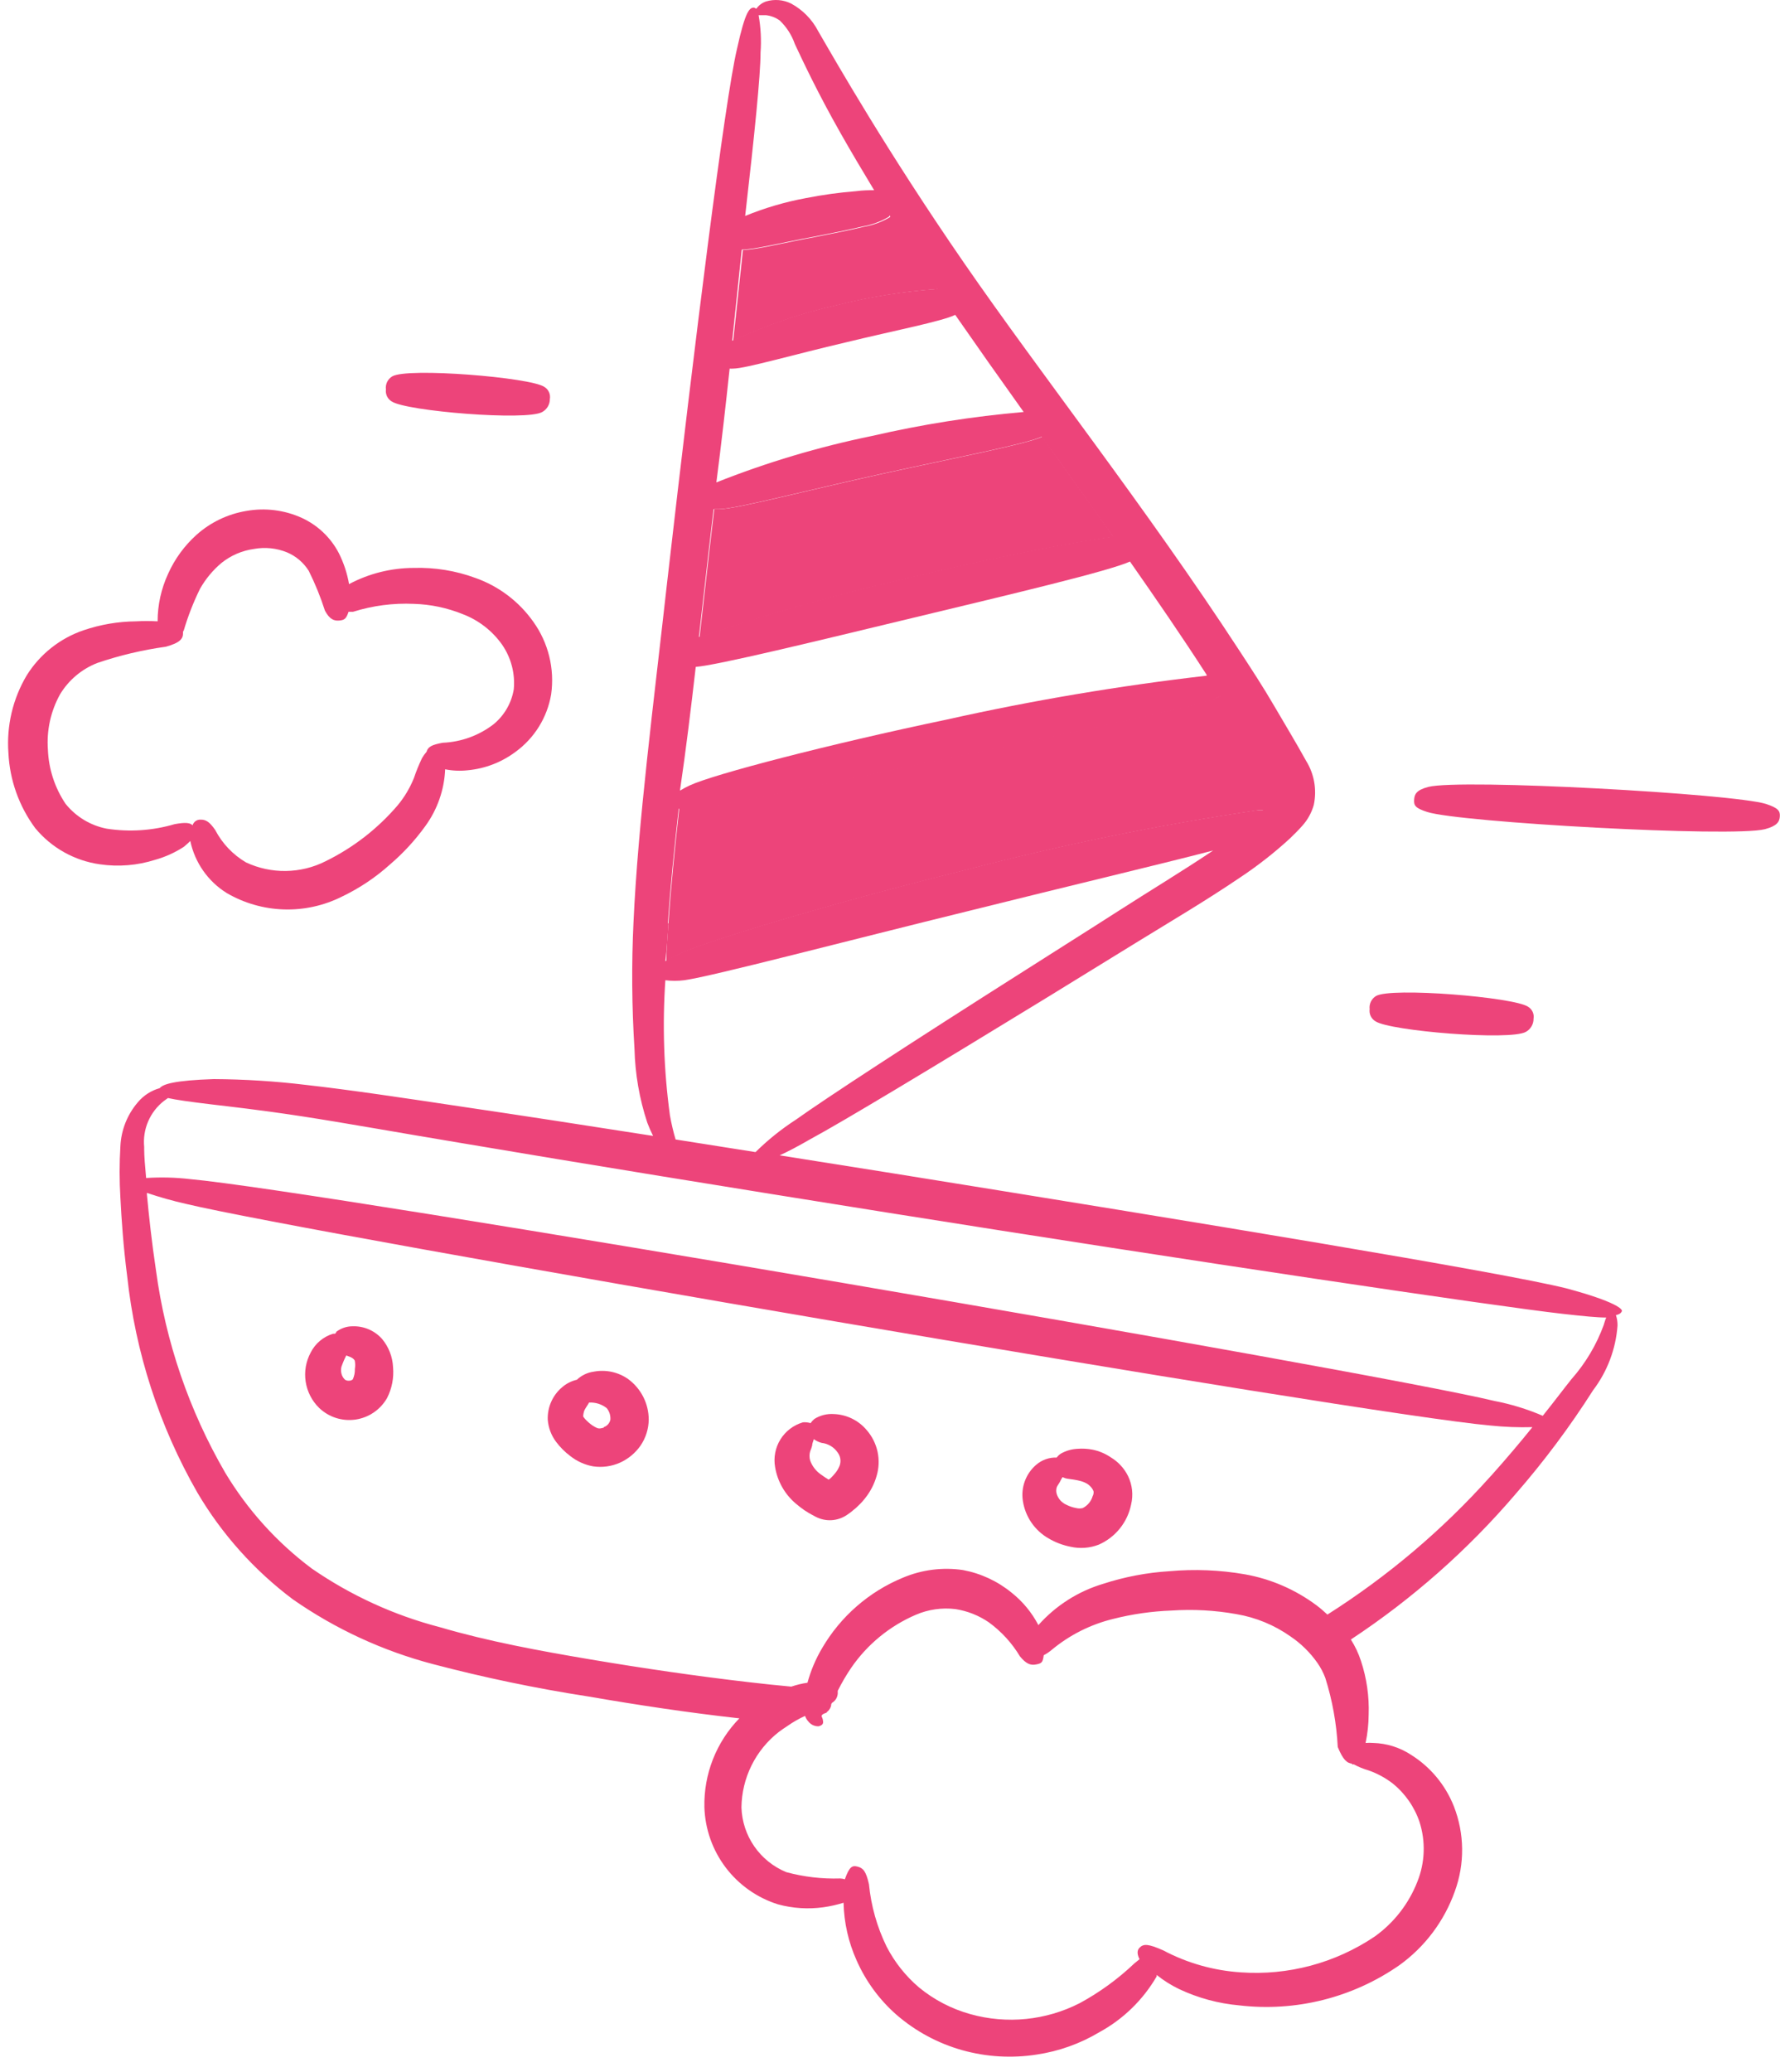 <svg width="110" height="128" viewBox="0 0 110 128" fill="none" xmlns="http://www.w3.org/2000/svg">
<path d="M96.81 79.59C92.81 78.59 73.97 75.5 55.11 72.47L48.18 71.37C48.67 71.15 49.28 70.83 50.08 70.37C52.08 69.29 57.53 66.01 64.72 61.61L70.41 58.11C72.41 56.88 74.47 55.67 76.6 54.23C77.703 53.5 78.746 52.684 79.72 51.79C79.97 51.54 80.2 51.33 80.48 51.01C80.813 50.64 81.056 50.199 81.19 49.72C81.387 48.789 81.219 47.819 80.72 47.01C80.05 45.8 79.39 44.72 78.72 43.57C78.05 42.42 77.33 41.32 76.61 40.22C70.83 31.36 64.32 23.12 59.56 16.22C54.8 9.32 51.68 3.85 50.56 1.92C50.185 1.199 49.603 0.607 48.89 0.22C48.408 -0.019 47.854 -0.065 47.34 0.09C47.097 0.171 46.886 0.329 46.74 0.54L46.6 0.47C46.33 0.47 46.07 0.62 45.54 3.04C44.79 6.22 42.94 21.04 41.23 35.95C40.4 43.39 39.43 50.81 39.15 56.95C39.025 59.565 39.045 62.186 39.21 64.8C39.249 66.347 39.515 67.88 40 69.35C40.105 69.629 40.225 69.903 40.36 70.17C36.21 69.52 32.25 68.91 28.72 68.39C24.93 67.82 21.59 67.32 18.91 67.02C17.018 66.791 15.115 66.671 13.21 66.66C10.79 66.74 10.07 66.97 9.87 67.22C9.342 67.367 8.872 67.67 8.52 68.09C7.866 68.85 7.486 69.808 7.44 70.81C7.376 71.869 7.376 72.931 7.44 73.99C7.51 75.34 7.62 76.99 7.86 78.84C8.366 83.549 9.844 88.101 12.2 92.21C13.712 94.774 15.718 97.014 18.1 98.8C20.729 100.632 23.66 101.986 26.76 102.8C29.923 103.632 33.127 104.3 36.36 104.8C39.43 105.33 42.55 105.8 45.69 106.15C44.983 106.876 44.429 107.735 44.058 108.677C43.687 109.62 43.508 110.627 43.53 111.64C43.572 112.988 44.032 114.29 44.847 115.366C45.663 116.441 46.792 117.236 48.08 117.64C48.992 117.888 49.944 117.949 50.88 117.82C51.303 117.761 51.722 117.667 52.13 117.54C52.158 118.772 52.433 119.986 52.94 121.11C53.507 122.392 54.346 123.535 55.4 124.46C56.578 125.481 57.968 126.229 59.47 126.65C60.963 127.067 62.528 127.159 64.06 126.92C65.435 126.717 66.757 126.245 67.95 125.53C69.419 124.727 70.64 123.537 71.48 122.09C71.476 122.06 71.476 122.03 71.48 122C71.911 122.346 72.381 122.642 72.88 122.88C74.045 123.427 75.297 123.766 76.58 123.88C80.077 124.291 83.603 123.405 86.49 121.39C88.06 120.257 89.249 118.674 89.9 116.85C90.528 115.142 90.507 113.263 89.84 111.57C89.316 110.253 88.384 109.138 87.18 108.39C86.491 107.942 85.691 107.693 84.87 107.67C84.71 107.658 84.55 107.658 84.39 107.67C84.512 107.094 84.576 106.508 84.58 105.92C84.62 104.79 84.457 103.662 84.1 102.59C83.949 102.129 83.741 101.689 83.48 101.28C87.282 98.772 90.712 95.743 93.67 92.28C95.421 90.269 97.019 88.13 98.45 85.88C99.331 84.721 99.855 83.331 99.96 81.88C99.963 81.662 99.929 81.446 99.86 81.24C100.09 81.19 100.19 81.1 100.23 80.99C100.27 80.88 99.89 80.42 96.81 79.59ZM47 3.25C47.057 2.478 47.016 1.702 46.88 0.94H47.35C47.654 0.976 47.943 1.089 48.19 1.27C48.61 1.673 48.929 2.17 49.12 2.72C49.59 3.72 50.52 5.72 51.97 8.27C52.57 9.33 53.27 10.51 54.02 11.75C53.71 11.75 53.33 11.75 52.9 11.81C51.856 11.893 50.817 12.036 49.79 12.24C48.509 12.477 47.255 12.846 46.05 13.34C46.62 8.37 47 4.66 47 3.25ZM45.84 15.42C46.62 15.42 48.43 14.96 50.3 14.62C51.37 14.41 52.43 14.2 53.3 13.99C53.876 13.892 54.428 13.689 54.93 13.39L54.98 13.31C55.82 14.65 56.73 16.06 57.73 17.55C57.8 17.65 57.88 17.75 57.94 17.85C55.828 17.998 53.733 18.332 51.68 18.85C49.463 19.347 47.307 20.084 45.25 21.05L45.84 15.42ZM45.05 22.77C45.14 22.776 45.23 22.776 45.32 22.77C46.06 22.77 49.14 21.88 52.27 21.15C55.27 20.42 58.22 19.85 59.03 19.45C60.363 21.37 61.773 23.37 63.26 25.45C60.106 25.723 56.975 26.218 53.89 26.93C50.605 27.603 47.386 28.563 44.27 29.8C44.58 27.4 44.85 25.03 45.09 22.77H45.05ZM43.55 36.2C43.73 34.61 43.91 33.02 44.1 31.45H44.44C45.44 31.45 49.94 30.27 54.44 29.28C58.94 28.29 63.37 27.44 64.37 26.98C65.81 28.98 67.29 31.05 68.78 33.15C66.58 33.42 61.2 34.46 55.88 35.75C51.591 36.732 47.356 37.934 43.19 39.35L43.55 36.2ZM42.97 41.2C44.37 41.09 50.42 39.61 56.49 38.15C62.56 36.69 68.49 35.29 69.83 34.69C71.43 36.98 73.03 39.3 74.57 41.69V41.74C69.173 42.362 63.812 43.266 58.51 44.45C51.25 45.97 44.09 47.83 42.62 48.52C42.414 48.615 42.214 48.722 42.02 48.84C42.39 46.33 42.7 43.77 43 41.16L42.97 41.2ZM41.27 57.05C41.42 54.86 41.66 52.47 41.94 49.96C42.31 50.025 42.689 50.025 43.06 49.96C44.66 49.84 51.87 48.26 59.06 46.76C66.25 45.26 73.48 43.76 75 43.21L75.43 43.02L76.63 44.92C77.28 46.02 77.99 47.18 78.56 48.21C78.82 48.7 78.86 49.03 78.81 49.13C78.61 49.483 78.345 49.795 78.03 50.05H77.68C71.577 50.958 65.528 52.197 59.56 53.76C51.46 55.76 43.45 58.18 41.83 58.98C41.585 59.098 41.348 59.232 41.12 59.38C41.21 58.62 41.26 57.83 41.31 57.03L41.27 57.05ZM41.08 60.55C41.488 60.603 41.902 60.603 42.31 60.55C44.1 60.29 52.13 58.17 60.2 56.19C65.85 54.78 71.5 53.44 74.97 52.54C73.03 53.84 70.97 55.08 69.09 56.29C67.21 57.5 65.24 58.73 63.46 59.87C56.34 64.38 51 67.87 49.18 69.17C48.284 69.75 47.45 70.42 46.69 71.17L41.75 70.39C41.606 69.9 41.489 69.402 41.4 68.9C41.021 66.12 40.928 63.309 41.12 60.51L41.08 60.55ZM83.53 108.99C83.573 108.999 83.617 108.999 83.66 108.99C83.954 109.151 84.266 109.279 84.59 109.37C85.114 109.556 85.607 109.822 86.05 110.16C86.822 110.778 87.401 111.603 87.72 112.54C88.11 113.75 88.064 115.059 87.59 116.24C87.058 117.602 86.141 118.781 84.95 119.63C82.514 121.27 79.599 122.048 76.67 121.84C74.995 121.73 73.362 121.267 71.88 120.48C70.97 120.08 70.67 120.06 70.42 120.32C70.31 120.43 70.22 120.63 70.42 121.03L70.11 121.28C69.096 122.245 67.96 123.072 66.73 123.74C64.639 124.811 62.222 125.054 59.96 124.42C58.8 124.097 57.72 123.535 56.79 122.77C55.966 122.068 55.286 121.212 54.79 120.25C54.2 119.042 53.831 117.738 53.7 116.4C53.52 115.59 53.34 115.4 53 115.31C52.66 115.22 52.49 115.31 52.21 116.09C52.116 116.061 52.018 116.044 51.92 116.04C50.797 116.075 49.674 115.944 48.59 115.65C47.791 115.322 47.105 114.769 46.613 114.059C46.121 113.35 45.846 112.513 45.82 111.65C45.831 110.75 46.044 109.863 46.444 109.056C46.843 108.25 47.42 107.543 48.13 106.99C48.3 106.86 48.48 106.74 48.65 106.63C48.996 106.385 49.364 106.174 49.75 106C49.795 106.13 49.867 106.249 49.96 106.35C50.035 106.444 50.131 106.519 50.24 106.57C50.35 106.62 50.469 106.644 50.59 106.64C50.96 106.55 50.86 106.34 50.84 106.19L50.77 106.01C50.77 106.01 50.77 105.91 50.97 105.84C51.17 105.77 51.06 105.79 51.1 105.76C51.14 105.73 51.16 105.7 51.18 105.69C51.266 105.6 51.328 105.49 51.36 105.37C51.36 105.31 51.36 105.26 51.42 105.19C51.538 105.12 51.633 105.018 51.695 104.896C51.757 104.773 51.783 104.636 51.77 104.5C51.774 104.483 51.774 104.466 51.77 104.45C52.015 103.959 52.292 103.484 52.6 103.03C53.597 101.58 54.983 100.443 56.6 99.75C57.368 99.42 58.21 99.3 59.04 99.4C59.783 99.514 60.49 99.794 61.11 100.22C61.884 100.784 62.537 101.498 63.03 102.32C63.41 102.78 63.68 102.89 64.03 102.82C64.38 102.75 64.44 102.7 64.5 102.25C64.671 102.161 64.832 102.054 64.98 101.93C66.084 101.009 67.383 100.352 68.78 100.01C69.965 99.709 71.178 99.535 72.4 99.49C73.737 99.4 75.08 99.474 76.4 99.71C77.606 99.913 78.751 100.385 79.75 101.09C80.398 101.528 80.96 102.08 81.41 102.72C81.612 103.008 81.776 103.32 81.9 103.65C82.337 105.035 82.596 106.469 82.67 107.92C83 108.72 83.24 108.92 83.57 108.95L83.53 108.99ZM92.11 91.2C89.159 94.497 85.767 97.371 82.03 99.74C81.818 99.537 81.594 99.346 81.36 99.17C80.05 98.192 78.529 97.534 76.92 97.25C75.385 96.984 73.822 96.921 72.27 97.06C70.876 97.146 69.498 97.408 68.17 97.84C66.626 98.302 65.241 99.185 64.17 100.39C63.766 99.615 63.204 98.934 62.52 98.39C61.653 97.679 60.621 97.198 59.52 96.99C58.26 96.802 56.973 96.965 55.8 97.46C53.7 98.325 51.943 99.857 50.8 101.82C50.406 102.486 50.103 103.203 49.9 103.95C49.56 103.998 49.225 104.079 48.9 104.19C48.03 104.11 47.18 104.02 46.32 103.92C43.04 103.54 39.76 103.06 36.55 102.52C33.34 101.98 30.15 101.39 27.19 100.52C24.354 99.784 21.67 98.555 19.26 96.89C17.114 95.284 15.3 93.277 13.92 90.98C11.686 87.135 10.232 82.887 9.64 78.48C9.37 76.68 9.2 75.09 9.08 73.79C9.08 73.79 9.08 73.71 9.08 73.69C9.874 73.959 10.682 74.186 11.5 74.37C19.22 76.22 84.19 87.37 92.1 88.06C92.963 88.151 93.832 88.185 94.7 88.16C94 89.03 93.16 90.03 92.15 91.16L92.11 91.2ZM99.11 81.84C98.66 83.076 97.982 84.215 97.11 85.2C96.69 85.72 96.11 86.5 95.34 87.46C94.376 87.046 93.37 86.738 92.34 86.54C84.62 84.68 19.65 73.54 11.75 72.84C10.847 72.733 9.937 72.71 9.03 72.77C8.96 72.02 8.91 71.41 8.91 70.98V70.85C8.858 70.312 8.942 69.769 9.156 69.273C9.369 68.777 9.704 68.342 10.13 68.01L10.38 67.83C10.86 67.94 11.7 68.06 13.12 68.23C14.12 68.35 16.05 68.56 18.66 68.96C21.27 69.36 24.59 69.96 28.38 70.59C35.94 71.87 45.38 73.4 54.79 74.9C73.62 77.9 92.54 80.71 96.56 81.16C97.89 81.31 98.72 81.39 99.26 81.39C99.23 81.47 99.17 81.62 99.12 81.8L99.11 81.84Z" fill="#ED447A"/>
<path d="M78.87 49.133C78.67 49.486 78.406 49.798 78.09 50.053H77.74C71.638 50.961 65.589 52.2 59.62 53.763C51.52 55.763 43.51 58.183 41.89 58.983C41.645 59.101 41.408 59.235 41.18 59.383C41.18 58.613 41.26 57.823 41.31 57.003C41.46 54.813 41.7 52.423 41.98 49.913C42.351 49.978 42.73 49.978 43.1 49.913C44.7 49.793 51.91 48.213 59.1 46.713C66.29 45.213 73.52 43.713 75.04 43.163L75.47 42.973L76.67 44.873C77.32 45.973 78.03 47.133 78.6 48.163C78.88 48.703 78.92 49.033 78.87 49.133Z" fill="#ED447A"/>
<path d="M68.82 33.17C66.62 33.44 61.24 34.48 55.92 35.77C51.631 36.753 47.396 37.955 43.23 39.371L43.59 36.2C43.77 34.61 43.95 33.02 44.14 31.45H44.48C45.48 31.45 49.98 30.27 54.48 29.28C58.98 28.291 63.41 27.441 64.41 26.98C65.85 29.03 67.33 31.03 68.82 33.17Z" fill="#ED447A"/>
<path d="M58 17.852C55.888 18 53.793 18.335 51.74 18.852C49.523 19.349 47.367 20.087 45.31 21.052L45.91 15.442C46.69 15.442 48.5 14.982 50.37 14.642C51.44 14.432 52.5 14.222 53.37 14.012C53.946 13.914 54.498 13.711 55 13.412L55.05 13.332C55.89 14.672 56.8 16.082 57.8 17.572C57.83 17.652 57.91 17.752 58 17.852Z" fill="#ED447A"/>
<path d="M11.36 52.312C11.53 52.172 11.66 52.052 11.76 51.952C11.9 52.614 12.172 53.241 12.56 53.794C12.949 54.348 13.445 54.816 14.02 55.172C15.089 55.793 16.296 56.139 17.531 56.179C18.767 56.219 19.993 55.952 21.1 55.403C22.191 54.884 23.202 54.211 24.1 53.403C24.923 52.7 25.658 51.901 26.29 51.023C27.032 50.001 27.456 48.784 27.51 47.523C27.968 47.614 28.436 47.634 28.9 47.583C29.969 47.485 30.99 47.094 31.85 46.452C33.025 45.601 33.818 44.323 34.06 42.893C34.283 41.313 33.889 39.709 32.96 38.412C32.076 37.16 30.825 36.213 29.38 35.702C28.162 35.254 26.868 35.044 25.57 35.083C24.175 35.085 22.802 35.428 21.57 36.083C21.456 35.418 21.243 34.774 20.94 34.172C20.441 33.211 19.635 32.444 18.65 31.992C17.58 31.506 16.387 31.357 15.23 31.562C14.08 31.752 13.008 32.265 12.14 33.042C11.396 33.712 10.8 34.529 10.39 35.442C9.963 36.364 9.741 37.367 9.74 38.383C9.294 38.359 8.847 38.359 8.4 38.383C7.301 38.393 6.211 38.579 5.17 38.932C3.71 39.428 2.466 40.413 1.65 41.722C0.791 43.166 0.397 44.838 0.52 46.513C0.6 48.193 1.178 49.811 2.18 51.162C3.188 52.379 4.615 53.175 6.18 53.393C7.323 53.559 8.489 53.463 9.59 53.113C10.217 52.937 10.814 52.667 11.36 52.312ZM6.6 51.192C5.594 50.998 4.691 50.452 4.05 49.653C3.383 48.659 3.006 47.499 2.96 46.303C2.874 45.117 3.134 43.932 3.71 42.893C4.244 42.008 5.057 41.326 6.02 40.952C7.392 40.486 8.805 40.152 10.24 39.952C11.13 39.712 11.31 39.453 11.31 39.123V39.023C11.325 38.992 11.342 38.961 11.36 38.932C11.621 38.052 11.955 37.196 12.36 36.373C12.705 35.764 13.155 35.222 13.69 34.773C14.267 34.311 14.958 34.014 15.69 33.912C16.38 33.785 17.091 33.858 17.74 34.123C18.293 34.357 18.76 34.755 19.08 35.263C19.475 36.056 19.81 36.878 20.08 37.722C20.37 38.262 20.64 38.362 20.97 38.333C21.3 38.303 21.4 38.212 21.54 37.792C21.63 37.792 21.71 37.792 21.82 37.792C23.035 37.411 24.308 37.245 25.58 37.303C26.609 37.334 27.625 37.547 28.58 37.932C29.563 38.302 30.412 38.957 31.02 39.812C31.583 40.621 31.842 41.602 31.75 42.583C31.609 43.43 31.165 44.197 30.5 44.742C29.596 45.438 28.499 45.836 27.36 45.883C26.68 46.003 26.44 46.142 26.36 46.442C26.254 46.562 26.16 46.693 26.08 46.833C25.888 47.232 25.721 47.642 25.58 48.062C25.335 48.67 24.997 49.237 24.58 49.742C23.345 51.188 21.828 52.366 20.12 53.202C19.359 53.587 18.521 53.792 17.668 53.804C16.816 53.817 15.972 53.635 15.2 53.273C14.392 52.797 13.733 52.104 13.3 51.273C12.96 50.782 12.73 50.623 12.39 50.633C12.281 50.628 12.174 50.66 12.085 50.723C11.996 50.787 11.931 50.878 11.9 50.982C11.76 50.832 11.48 50.782 10.79 50.912C9.431 51.312 8 51.407 6.6 51.192Z" fill="#ED447A"/>
<path d="M23.61 82.711C23.381 82.454 23.099 82.251 22.782 82.116C22.466 81.982 22.123 81.918 21.78 81.931C21.418 81.932 21.067 82.052 20.78 82.272C20.78 82.272 20.78 82.352 20.69 82.392H20.58C20.283 82.481 20.008 82.631 19.771 82.83C19.534 83.029 19.339 83.275 19.2 83.552C18.904 84.101 18.795 84.731 18.889 85.348C18.983 85.965 19.274 86.535 19.72 86.971C20.015 87.255 20.371 87.467 20.761 87.592C21.151 87.717 21.564 87.751 21.969 87.693C22.374 87.634 22.76 87.483 23.098 87.253C23.436 87.022 23.717 86.717 23.92 86.362C24.22 85.776 24.348 85.117 24.29 84.461C24.261 83.819 24.022 83.205 23.61 82.711ZM21.8 85.211C21.739 85.264 21.66 85.293 21.58 85.291C21.484 85.303 21.388 85.278 21.31 85.221C21.207 85.12 21.134 84.992 21.1 84.852C21.065 84.714 21.065 84.569 21.1 84.431C21.183 84.191 21.283 83.957 21.4 83.731L21.68 83.841C21.81 83.901 21.93 84.011 21.93 84.091C21.958 84.247 21.958 84.406 21.93 84.561C21.939 84.785 21.894 85.008 21.8 85.211Z" fill="#ED447A"/>
<path d="M38.82 85.192C38.515 84.977 38.171 84.826 37.807 84.747C37.443 84.668 37.066 84.663 36.7 84.732C36.306 84.784 35.938 84.959 35.65 85.232C35.309 85.311 34.993 85.472 34.73 85.702C34.441 85.947 34.212 86.255 34.06 86.601C33.907 86.948 33.836 87.324 33.85 87.702C33.888 88.195 34.065 88.666 34.36 89.062C34.612 89.4 34.912 89.7 35.25 89.952C35.658 90.273 36.139 90.489 36.65 90.582C37.217 90.667 37.797 90.587 38.32 90.352C38.831 90.121 39.27 89.754 39.59 89.292C39.91 88.82 40.084 88.263 40.09 87.692C40.089 87.205 39.973 86.725 39.753 86.291C39.532 85.857 39.213 85.48 38.82 85.192ZM37.31 88.192C37.02 88.262 36.99 88.292 36.62 88.062C36.456 87.949 36.305 87.818 36.17 87.672C36.121 87.62 36.077 87.563 36.04 87.502C36.04 87.502 36.04 87.252 36.14 87.072C36.24 86.892 36.35 86.752 36.4 86.642C36.792 86.62 37.18 86.74 37.49 86.982C37.658 87.183 37.74 87.441 37.72 87.702C37.697 87.808 37.647 87.905 37.575 87.986C37.503 88.066 37.412 88.127 37.31 88.162V88.192Z" fill="#ED447A"/>
<path d="M51.54 87.353C51.115 87.322 50.691 87.427 50.33 87.653C50.239 87.729 50.159 87.816 50.09 87.913C49.938 87.866 49.779 87.849 49.62 87.863C49.042 88.031 48.547 88.407 48.229 88.918C47.912 89.43 47.795 90.041 47.9 90.633C48.048 91.516 48.505 92.317 49.19 92.893C49.357 93.035 49.53 93.168 49.71 93.293L49.98 93.463C50.07 93.523 50.26 93.613 50.4 93.693C50.703 93.853 51.043 93.927 51.385 93.908C51.727 93.889 52.057 93.776 52.34 93.583C52.488 93.488 52.629 93.381 52.76 93.263C52.856 93.191 52.947 93.11 53.03 93.023C53.202 92.864 53.359 92.69 53.5 92.503C53.805 92.11 54.033 91.662 54.17 91.183C54.317 90.697 54.338 90.181 54.232 89.684C54.125 89.188 53.894 88.726 53.56 88.343C53.311 88.046 53.002 87.805 52.655 87.635C52.307 87.464 51.927 87.368 51.54 87.353ZM51.89 90.533C51.818 90.72 51.713 90.893 51.58 91.043C51.505 91.135 51.425 91.222 51.34 91.303C51.3 91.34 51.256 91.374 51.21 91.403L51 91.273L50.7 91.063C50.412 90.855 50.193 90.566 50.07 90.233C50.011 90.041 50.011 89.835 50.07 89.643C50.12 89.53 50.161 89.413 50.19 89.293C50.19 89.163 50.26 89.033 50.29 88.903C50.435 89.007 50.598 89.085 50.77 89.133C50.97 89.154 51.164 89.219 51.337 89.322C51.509 89.426 51.657 89.566 51.77 89.733C51.854 89.846 51.909 89.978 51.93 90.118C51.951 90.257 51.937 90.4 51.89 90.533Z" fill="#ED447A"/>
<path d="M68.65 90.03C68.306 89.795 67.918 89.632 67.51 89.55C67.2 89.491 66.884 89.474 66.57 89.5C66.219 89.519 65.877 89.618 65.57 89.79C65.464 89.855 65.373 89.94 65.3 90.04C64.835 90.023 64.381 90.184 64.03 90.49C63.716 90.76 63.476 91.106 63.333 91.494C63.189 91.882 63.147 92.301 63.21 92.71C63.282 93.195 63.463 93.656 63.741 94.06C64.018 94.464 64.384 94.799 64.81 95.04C65.228 95.285 65.685 95.457 66.16 95.55C66.74 95.68 67.346 95.635 67.9 95.42C68.408 95.197 68.854 94.856 69.202 94.424C69.55 93.992 69.79 93.484 69.9 92.94C70.042 92.349 69.975 91.727 69.71 91.18C69.474 90.704 69.106 90.305 68.65 90.03ZM67.53 92.4C67.486 92.564 67.408 92.715 67.301 92.846C67.194 92.977 67.061 93.084 66.91 93.16C66.779 93.193 66.641 93.193 66.51 93.16C66.294 93.122 66.085 93.051 65.89 92.95C65.754 92.889 65.633 92.801 65.533 92.691C65.433 92.581 65.357 92.451 65.31 92.31C65.26 92.165 65.26 92.006 65.31 91.86C65.37 91.73 65.45 91.64 65.49 91.56C65.541 91.454 65.597 91.35 65.66 91.25L65.84 91.32C66.11 91.4 66.99 91.39 67.38 91.82C67.47 91.907 67.538 92.013 67.58 92.13C67.591 92.227 67.574 92.324 67.53 92.41V92.4Z" fill="#ED447A"/>
<path d="M85 63.09C85.9 63.69 93.34 64.3 94.3 63.74C94.444 63.66 94.563 63.542 94.646 63.4C94.729 63.257 94.772 63.095 94.77 62.93C94.795 62.787 94.775 62.639 94.715 62.507C94.654 62.375 94.555 62.265 94.43 62.19C93.58 61.6 85.95 60.97 85.03 61.53C84.894 61.613 84.785 61.734 84.716 61.878C84.647 62.021 84.621 62.182 84.64 62.34C84.62 62.487 84.643 62.636 84.707 62.77C84.771 62.903 84.873 63.015 85 63.09Z" fill="#ED447A"/>
<path d="M24.21 24.801C25.11 25.401 32.55 26.011 33.51 25.451C33.653 25.372 33.772 25.256 33.855 25.115C33.938 24.974 33.981 24.814 33.98 24.651C34.005 24.506 33.987 24.357 33.926 24.223C33.865 24.089 33.766 23.977 33.64 23.901C32.79 23.311 25.16 22.691 24.24 23.251C24.102 23.332 23.992 23.453 23.922 23.597C23.853 23.741 23.828 23.902 23.85 24.061C23.83 24.206 23.854 24.354 23.918 24.485C23.982 24.617 24.084 24.727 24.21 24.801Z" fill="#ED447A"/>
<path d="M109.13 49.662C107.13 49.032 90.3 48.092 88.26 48.612C87.51 48.812 87.41 49.072 87.39 49.412C87.37 49.752 87.45 49.922 88.21 50.162C90.21 50.802 107.02 51.742 109.07 51.222C109.82 51.022 109.97 50.762 109.99 50.432C110.01 50.102 109.9 49.912 109.13 49.662Z" fill="#ED447A"/>
</svg>
